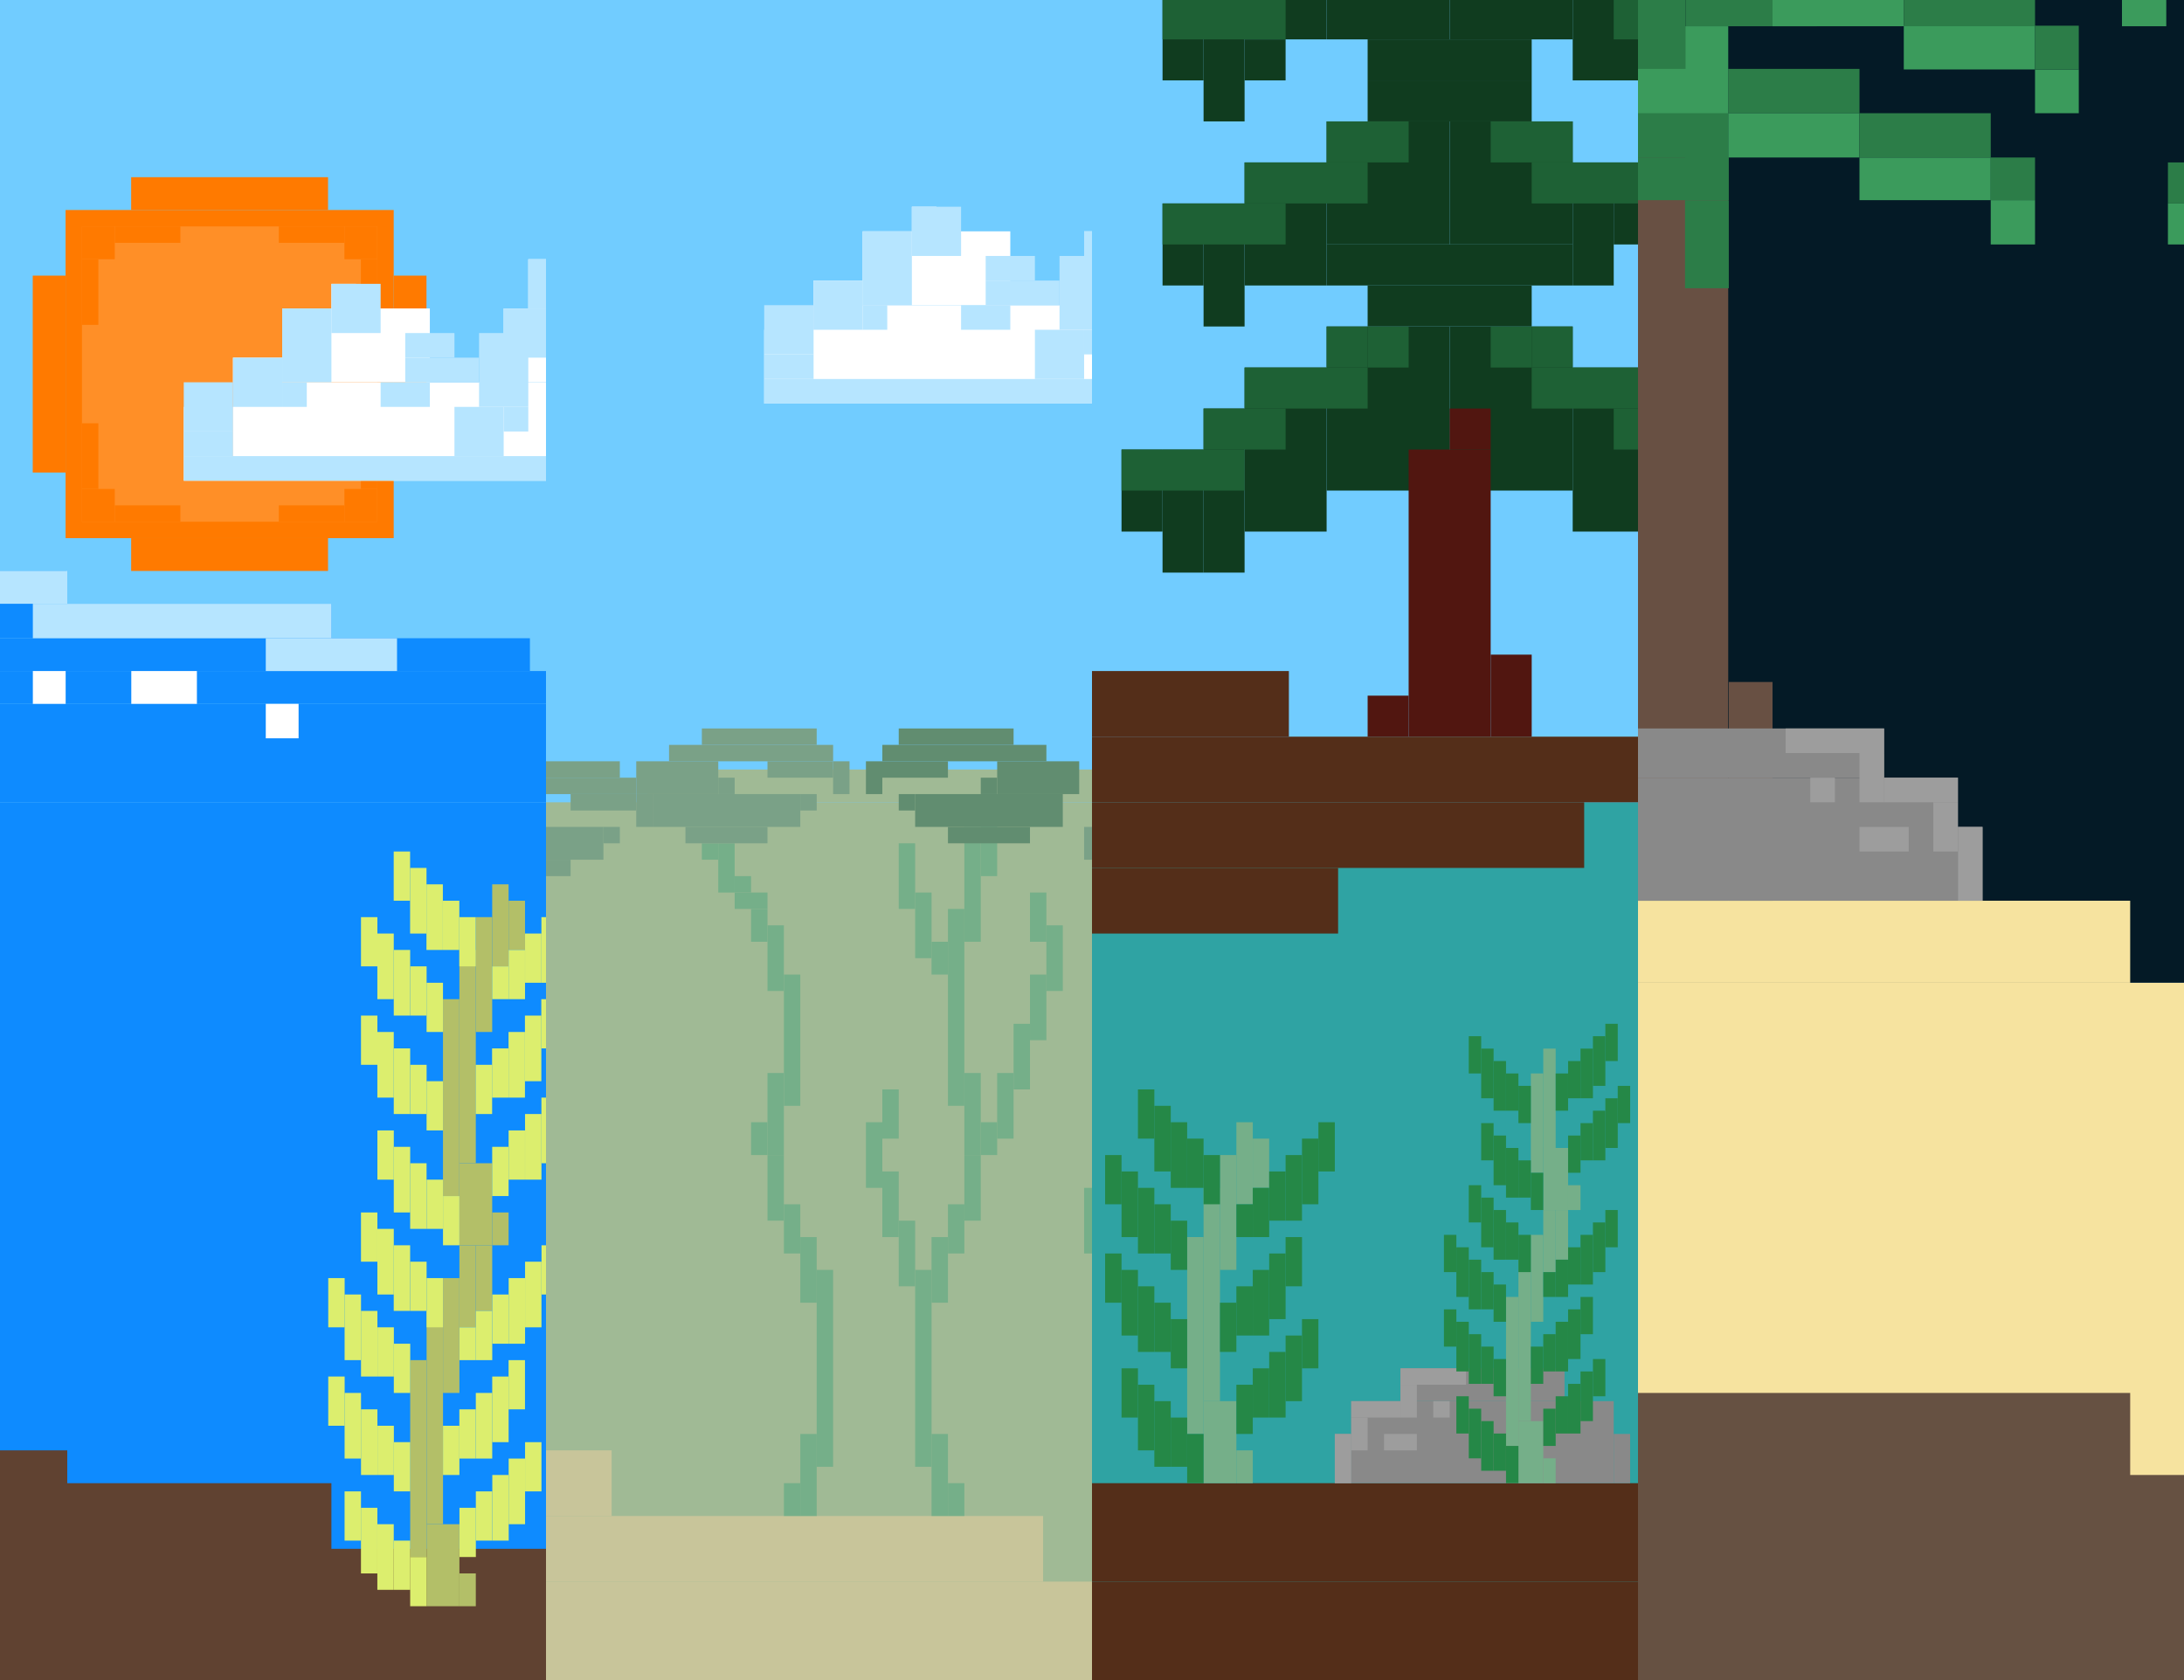 <svg width="520" height="400" viewBox="0 0 520 400" fill="none" xmlns="http://www.w3.org/2000/svg">
<rect x="0" y="0" width="520" height="400" fill="#808080" stroke="none"/>
<g clip-path="url(#clip0_356_18)">
<rect width="520" height="400" fill="black"/>
<g clip-path="url(#clip1_356_18)">
<rect width="130" height="400" fill="#71CCFF"/>
<rect y="191.014" width="750" height="208.984" fill="#0E8BFF"/>
<rect y="167.577" width="189.453" height="23.438" fill="#0E8BFF"/>
<rect y="159.764" width="157.812" height="7.812" fill="#0E8BFF"/>
<rect y="151.952" width="126.172" height="7.812" fill="#0E8BFF"/>
<rect y="143.749" width="78.906" height="8.203" fill="#0E8BFF"/>
<rect y="135.985" width="15.788" height="7.894" fill="#0E8BFF"/>
<rect y="135.936" width="16.016" height="7.812" fill="#B6E5FF"/>
<rect x="7.821" y="143.749" width="71.094" height="8.203" fill="#B6E5FF"/>
<rect x="63.281" y="151.952" width="31.25" height="7.812" fill="#B6E5FF"/>
<rect x="7.821" y="159.765" width="7.812" height="7.812" fill="white"/>
<rect x="31.259" y="159.765" width="15.625" height="7.812" fill="white"/>
<rect x="63.281" y="167.577" width="7.812" height="8.203" fill="white"/>
<path d="M710.547 328.905H750V399.999H0V345.311H16.016V353.124H78.906V368.749H126.172H157.812V376.561H221.094V368.749H252.734H316.016V353.124H441.797V367.577H505.469H536.719V375.389H592.188V360.545H640.234V344.53H710.547V328.905Z" fill="#604231"/>
<rect x="15.614" y="50" width="78.125" height="78.125" fill="#FF7A00"/>
<rect x="19.513" y="53.907" width="70.312" height="70.312" fill="#FF8F27"/>
<rect x="31.231" y="42.188" width="46.875" height="7.812" fill="#FF7A00"/>
<rect x="101.544" y="65.625" width="46.875" height="7.812" transform="rotate(90 101.544 65.625)" fill="#FF7A00"/>
<rect x="78.106" y="135.938" width="46.875" height="7.812" transform="rotate(-180 78.106 135.938)" fill="#FF7A00"/>
<rect x="7.794" y="112.5" width="46.875" height="7.812" transform="rotate(-90 7.794 112.5)" fill="#FF7A00"/>
<rect x="82.005" y="116.406" width="7.812" height="7.812" fill="#FF7A00"/>
<rect x="82.005" y="53.906" width="7.812" height="7.812" fill="#FF7A00"/>
<rect x="19.513" y="53.906" width="7.812" height="7.812" fill="#FF7A00"/>
<rect x="19.513" y="116.406" width="7.812" height="7.812" fill="#FF7A00"/>
<rect x="85.927" y="61.719" width="3.906" height="15.625" fill="#FF7A00"/>
<rect x="85.927" y="100.782" width="3.906" height="15.625" fill="#FF7A00"/>
<rect x="19.513" y="100.781" width="3.906" height="15.625" fill="#FF7A00"/>
<rect x="19.513" y="61.719" width="3.906" height="15.625" fill="#FF7A00"/>
<rect x="42.95" y="53.906" width="3.906" height="15.625" transform="rotate(90 42.95 53.906)" fill="#FF7A00"/>
<rect x="42.95" y="120.312" width="3.906" height="15.625" transform="rotate(90 42.95 120.312)" fill="#FF7A00"/>
<rect x="82.005" y="120.312" width="3.906" height="15.625" transform="rotate(90 82.005 120.312)" fill="#FF7A00"/>
<rect x="82.005" y="53.906" width="3.906" height="15.625" transform="rotate(90 82.005 53.906)" fill="#FF7A00"/>
<rect x="55.47" y="91.014" width="117.187" height="23.438" fill="white"/>
<rect x="55.47" y="85.154" width="11.719" height="5.859" fill="white"/>
<rect x="119.923" y="73.436" width="41.016" height="17.578" fill="white"/>
<rect x="67.189" y="73.436" width="35.156" height="17.578" fill="white"/>
<rect x="96.485" y="85.154" width="17.578" height="5.859" fill="#B6E5FF"/>
<rect x="96.485" y="79.295" width="11.719" height="5.859" fill="#B6E5FF"/>
<rect x="90.626" y="91.014" width="11.719" height="5.859" fill="#B6E5FF"/>
<rect x="125.782" y="61.717" width="29.297" height="11.719" fill="white"/>
<rect x="78.907" y="67.576" width="5.859" height="5.859" fill="white"/>
<rect x="43.751" y="96.873" width="11.719" height="17.578" fill="white"/>
<rect x="43.751" y="102.733" width="11.719" height="5.859" fill="#B6E5FF"/>
<rect x="43.751" y="91.014" width="11.719" height="11.719" fill="#B6E5FF"/>
<rect x="55.47" y="85.154" width="11.719" height="11.719" fill="#B6E5FF"/>
<rect x="67.189" y="73.436" width="11.719" height="17.578" fill="#B6E5FF"/>
<rect x="78.907" y="67.576" width="11.719" height="11.719" fill="#B6E5FF"/>
<rect x="67.189" y="91.014" width="5.859" height="5.859" fill="#B6E5FF"/>
<rect x="125.782" y="61.717" width="11.719" height="11.719" fill="#B6E5FF"/>
<rect x="119.923" y="73.436" width="11.719" height="11.719" fill="#B6E5FF"/>
<rect x="114.063" y="79.295" width="11.719" height="17.578" fill="#B6E5FF"/>
<rect x="108.204" y="96.873" width="11.719" height="11.719" fill="#B6E5FF"/>
<rect x="119.923" y="96.873" width="5.859" height="5.859" fill="#B6E5FF"/>
<rect x="43.751" y="108.592" width="140.625" height="5.859" fill="#B6E5FF"/>
<rect width="7.812" height="19.531" transform="matrix(-1 0 0 1 117.189 276.95)" fill="#B3BF68"/>
<rect width="3.906" height="7.812" transform="matrix(-1 0 0 1 121.096 288.67)" fill="#B3BF68"/>
<rect width="3.906" height="50.781" transform="matrix(-1 0 0 1 113.285 226.17)" fill="#B3BF68"/>
<rect width="3.906" height="46.875" transform="matrix(-1 0 0 1 109.377 237.889)" fill="#B3BF68"/>
<rect width="3.906" height="27.344" transform="matrix(-1 0 0 1 117.189 218.356)" fill="#B3BF68"/>
<rect width="3.906" height="19.531" transform="matrix(-1 0 0 1 121.096 210.545)" fill="#B3BF68"/>
<rect width="3.906" height="11.719" transform="matrix(-1 0 0 1 125.004 214.451)" fill="#B3BF68"/>
<rect width="3.906" height="11.719" transform="matrix(-1 0 0 1 105.471 257.418)" fill="#DCEE6E"/>
<rect width="3.906" height="11.719" transform="matrix(-1 0 0 1 101.574 253.514)" fill="#DCEE6E"/>
<rect width="3.906" height="15.625" transform="matrix(-1 0 0 1 97.66 249.607)" fill="#DCEE6E"/>
<rect width="3.906" height="15.625" transform="matrix(-1 0 0 1 93.752 245.7)" fill="#DCEE6E"/>
<rect width="3.906" height="11.719" transform="matrix(-1 0 0 1 89.856 241.795)" fill="#DCEE6E"/>
<rect x="113.268" y="253.515" width="3.906" height="11.719" fill="#DCEE6E"/>
<rect x="117.162" y="249.609" width="3.906" height="11.719" fill="#DCEE6E"/>
<rect x="121.082" y="245.702" width="3.906" height="15.625" fill="#DCEE6E"/>
<rect x="124.986" y="241.796" width="3.906" height="15.625" fill="#DCEE6E"/>
<rect x="128.881" y="237.89" width="3.906" height="11.719" fill="#DCEE6E"/>
<rect width="3.906" height="11.719" transform="matrix(-1 0 0 1 105.471 233.981)" fill="#DCEE6E"/>
<rect width="3.906" height="11.719" transform="matrix(-1 0 0 1 101.574 230.076)" fill="#DCEE6E"/>
<rect width="3.906" height="15.625" transform="matrix(-1 0 0 1 97.66 226.169)" fill="#DCEE6E"/>
<rect width="3.906" height="15.625" transform="matrix(-1 0 0 1 93.752 222.262)" fill="#DCEE6E"/>
<rect width="3.906" height="11.719" transform="matrix(-1 0 0 1 89.856 218.357)" fill="#DCEE6E"/>
<rect width="3.906" height="11.719" transform="matrix(-1 0 0 1 113.268 218.359)" fill="#DCEE6E"/>
<rect width="3.906" height="11.719" transform="matrix(-1 0 0 1 109.363 214.452)" fill="#DCEE6E"/>
<rect width="3.906" height="15.625" transform="matrix(-1 0 0 1 105.443 210.546)" fill="#DCEE6E"/>
<rect width="3.906" height="15.625" transform="matrix(-1 0 0 1 101.549 206.64)" fill="#DCEE6E"/>
<rect width="3.906" height="11.719" transform="matrix(-1 0 0 1 97.644 202.734)" fill="#DCEE6E"/>
<rect x="121.098" y="226.169" width="3.906" height="11.719" fill="#DCEE6E"/>
<rect x="117.189" y="230.075" width="3.906" height="7.812" fill="#DCEE6E"/>
<rect x="125.012" y="222.263" width="3.906" height="11.719" fill="#DCEE6E"/>
<rect x="128.908" y="218.356" width="3.906" height="15.625" fill="#DCEE6E"/>
<rect x="117.189" y="273.044" width="3.906" height="11.719" fill="#DCEE6E"/>
<rect x="121.098" y="269.138" width="3.906" height="11.719" fill="#DCEE6E"/>
<rect x="125.012" y="265.232" width="3.906" height="15.625" fill="#DCEE6E"/>
<rect x="128.908" y="261.325" width="3.906" height="15.625" fill="#DCEE6E"/>
<rect width="3.906" height="11.719" transform="matrix(-1 0 0 1 109.383 284.764)" fill="#DCEE6E"/>
<rect width="3.906" height="11.719" transform="matrix(-1 0 0 1 105.48 280.858)" fill="#DCEE6E"/>
<rect width="3.906" height="15.625" transform="matrix(-1 0 0 1 101.563 276.952)" fill="#DCEE6E"/>
<rect width="3.906" height="15.625" transform="matrix(-1 0 0 1 97.664 273.045)" fill="#DCEE6E"/>
<rect width="3.906" height="11.719" transform="matrix(-1 0 0 1 93.762 269.139)" fill="#DCEE6E"/>
<rect width="7.812" height="19.531" transform="matrix(-1 0 0 1 109.385 362.89)" fill="#B3BF68"/>
<rect width="3.906" height="7.812" transform="matrix(-1 0 0 1 113.288 374.609)" fill="#B3BF68"/>
<rect width="3.906" height="50.781" transform="matrix(-1 0 0 1 105.478 312.109)" fill="#B3BF68"/>
<rect width="3.906" height="46.875" transform="matrix(-1 0 0 1 101.569 323.827)" fill="#B3BF68"/>
<rect width="3.906" height="27.344" transform="matrix(-1 0 0 1 109.385 304.296)" fill="#B3BF68"/>
<rect width="3.906" height="19.531" transform="matrix(-1 0 0 1 113.288 296.483)" fill="#B3BF68"/>
<rect width="3.906" height="15.625" transform="matrix(-1 0 0 1 117.196 296.484)" fill="#B3BF68"/>
<rect width="3.906" height="11.719" transform="matrix(-1 0 0 1 97.674 343.357)" fill="#DCEE6E"/>
<rect width="3.906" height="11.719" transform="matrix(-1 0 0 1 93.778 339.451)" fill="#DCEE6E"/>
<rect width="3.906" height="15.625" transform="matrix(-1 0 0 1 89.859 335.545)" fill="#DCEE6E"/>
<rect width="3.906" height="15.625" transform="matrix(-1 0 0 1 85.955 331.638)" fill="#DCEE6E"/>
<rect width="3.906" height="11.719" transform="matrix(-1 0 0 1 82.06 327.732)" fill="#DCEE6E"/>
<rect x="105.478" y="339.453" width="3.906" height="11.719" fill="#DCEE6E"/>
<rect x="109.372" y="335.546" width="3.906" height="11.719" fill="#DCEE6E"/>
<rect x="113.291" y="331.639" width="3.906" height="15.625" fill="#DCEE6E"/>
<rect x="117.196" y="327.734" width="3.906" height="15.625" fill="#DCEE6E"/>
<rect x="121.091" y="323.827" width="3.906" height="11.719" fill="#DCEE6E"/>
<rect width="3.906" height="11.719" transform="matrix(-1 0 0 1 97.674 319.92)" fill="#DCEE6E"/>
<rect width="3.906" height="11.719" transform="matrix(-1 0 0 1 93.778 316.014)" fill="#DCEE6E"/>
<rect width="3.906" height="15.625" transform="matrix(-1 0 0 1 89.859 312.107)" fill="#DCEE6E"/>
<rect width="3.906" height="15.625" transform="matrix(-1 0 0 1 85.955 308.201)" fill="#DCEE6E"/>
<rect width="3.906" height="11.719" transform="matrix(-1 0 0 1 82.06 304.295)" fill="#DCEE6E"/>
<rect width="3.906" height="11.719" transform="matrix(-1 0 0 1 105.478 304.296)" fill="#DCEE6E"/>
<rect width="3.906" height="11.719" transform="matrix(-1 0 0 1 101.572 300.39)" fill="#DCEE6E"/>
<rect width="3.906" height="15.625" transform="matrix(-1 0 0 1 97.653 296.483)" fill="#DCEE6E"/>
<rect width="3.906" height="15.625" transform="matrix(-1 0 0 1 93.759 292.578)" fill="#DCEE6E"/>
<rect width="3.906" height="11.719" transform="matrix(-1 0 0 1 89.853 288.671)" fill="#DCEE6E"/>
<rect x="113.297" y="312.11" width="3.906" height="11.719" fill="#DCEE6E"/>
<rect x="109.393" y="316.016" width="3.906" height="7.812" fill="#DCEE6E"/>
<rect x="117.216" y="308.204" width="3.906" height="11.719" fill="#DCEE6E"/>
<rect x="121.111" y="304.297" width="3.906" height="15.625" fill="#DCEE6E"/>
<rect x="125.016" y="300.392" width="3.906" height="15.625" fill="#DCEE6E"/>
<rect x="128.935" y="296.485" width="3.906" height="11.719" fill="#DCEE6E"/>
<rect x="109.393" y="358.985" width="3.906" height="11.719" fill="#DCEE6E"/>
<rect x="113.297" y="355.079" width="3.906" height="11.719" fill="#DCEE6E"/>
<rect x="117.216" y="351.172" width="3.906" height="15.625" fill="#DCEE6E"/>
<rect x="121.111" y="347.266" width="3.906" height="15.625" fill="#DCEE6E"/>
<rect x="125.016" y="343.36" width="3.906" height="11.719" fill="#DCEE6E"/>
<rect width="3.906" height="11.719" transform="matrix(-1 0 0 1 101.568 370.703)" fill="#DCEE6E"/>
<rect width="3.906" height="11.719" transform="matrix(-1 0 0 1 97.668 366.797)" fill="#DCEE6E"/>
<rect width="3.906" height="15.625" transform="matrix(-1 0 0 1 93.75 362.89)" fill="#DCEE6E"/>
<rect width="3.906" height="15.625" transform="matrix(-1 0 0 1 89.85 358.985)" fill="#DCEE6E"/>
<rect width="3.906" height="11.719" transform="matrix(-1 0 0 1 85.949 355.079)" fill="#DCEE6E"/>
</g>
<g clip-path="url(#clip2_356_18)">
<rect width="130" height="400" transform="translate(130)" fill="#71CCFF"/>
<rect x="130" y="191.016" width="750" height="208.984" fill="#A0BA95"/>
<rect x="130" y="376.562" width="181.641" height="23.438" fill="#C8C59A"/>
<rect x="130" y="360.938" width="118.359" height="15.625" fill="#C8C59A"/>
<rect x="130" y="345.312" width="15.625" height="15.625" fill="#C8C59A"/>
<rect width="157.812" height="7.812" transform="matrix(-1 0 0 1 312.032 183.203)" fill="#A0BA95"/>
<rect x="193.673" y="72.656" width="117.187" height="23.438" fill="white"/>
<rect x="193.673" y="66.797" width="11.719" height="5.859" fill="white"/>
<rect x="258.126" y="55.078" width="41.016" height="17.578" fill="white"/>
<rect x="205.392" y="55.078" width="35.156" height="17.578" fill="white"/>
<rect x="234.688" y="66.797" width="17.578" height="5.859" fill="#B6E5FF"/>
<rect x="234.688" y="60.938" width="11.719" height="5.859" fill="#B6E5FF"/>
<rect x="228.829" y="72.656" width="11.719" height="5.859" fill="#B6E5FF"/>
<rect x="217.11" y="49.219" width="5.859" height="5.859" fill="white"/>
<rect x="181.954" y="78.516" width="11.719" height="17.578" fill="white"/>
<rect x="181.954" y="84.375" width="11.719" height="5.859" fill="#B6E5FF"/>
<rect x="181.954" y="72.656" width="11.719" height="11.719" fill="#B6E5FF"/>
<rect x="193.673" y="66.797" width="11.719" height="11.719" fill="#B6E5FF"/>
<rect x="205.392" y="55.078" width="11.719" height="17.578" fill="#B6E5FF"/>
<rect x="217.11" y="49.219" width="11.719" height="11.719" fill="#B6E5FF"/>
<rect x="205.392" y="72.656" width="5.859" height="5.859" fill="#B6E5FF"/>
<rect x="258.126" y="55.078" width="11.719" height="11.719" fill="#B6E5FF"/>
<rect x="252.267" y="60.938" width="11.719" height="17.578" fill="#B6E5FF"/>
<rect x="246.407" y="78.516" width="11.719" height="11.719" fill="#B6E5FF"/>
<rect x="258.126" y="78.516" width="5.859" height="5.859" fill="#B6E5FF"/>
<rect x="181.954" y="90.234" width="140.625" height="5.859" fill="#B6E5FF"/>
<rect x="182.733" y="255.469" width="3.906" height="19.531" fill="#75AF89"/>
<rect x="178.827" y="267.188" width="3.906" height="7.812" fill="#75AF89"/>
<rect x="186.641" y="232.031" width="3.906" height="31.25" fill="#75AF89"/>
<rect x="174.922" y="212.5" width="7.812" height="3.906" fill="#75AF89"/>
<rect x="178.827" y="216.406" width="3.906" height="7.812" fill="#75AF89"/>
<rect x="167.108" y="200.781" width="3.906" height="3.906" fill="#75AF89"/>
<rect x="174.922" y="208.594" width="3.906" height="3.906" fill="#75AF89"/>
<rect width="3.906" height="15.625" transform="matrix(-1 0 0 1 186.641 220.312)" fill="#75AF89"/>
<rect x="171.015" y="200.781" width="3.906" height="11.719" fill="#75AF89"/>
<rect x="190.547" y="341.406" width="3.906" height="19.531" fill="#75AF89"/>
<rect x="186.641" y="353.125" width="3.906" height="7.812" fill="#75AF89"/>
<rect x="194.453" y="302.344" width="3.906" height="46.875" fill="#75AF89"/>
<rect x="190.547" y="294.531" width="3.906" height="15.625" fill="#75AF89"/>
<rect x="186.641" y="286.719" width="3.906" height="11.719" fill="#75AF89"/>
<rect x="182.734" y="275" width="3.906" height="15.625" fill="#75AF89"/>
<rect x="155.391" y="189.062" width="35.156" height="7.812" fill="#7AA187"/>
<rect x="163.204" y="196.875" width="19.531" height="3.906" fill="#7AA187"/>
<rect x="182.735" y="181.25" width="15.625" height="3.906" fill="#7AA187"/>
<rect x="159.298" y="177.344" width="39.062" height="3.906" fill="#7AA187"/>
<rect x="167.109" y="173.437" width="27.344" height="3.906" fill="#7AA187"/>
<rect x="151.485" y="181.25" width="19.531" height="7.812" fill="#7AA187"/>
<rect x="171.017" y="185.156" width="3.906" height="3.906" fill="#7AA187"/>
<rect x="190.547" y="189.062" width="3.906" height="3.906" fill="#7AA187"/>
<rect x="198.36" y="181.25" width="3.906" height="7.812" fill="#7AA187"/>
<rect x="108.516" y="196.875" width="35.156" height="7.812" fill="#7AA187"/>
<rect x="116.329" y="204.687" width="19.531" height="3.906" fill="#7AA187"/>
<rect x="135.86" y="189.062" width="15.625" height="3.906" fill="#7AA187"/>
<rect x="112.423" y="185.156" width="39.062" height="3.906" fill="#7AA187"/>
<rect x="120.234" y="181.25" width="27.344" height="3.906" fill="#7AA187"/>
<rect x="143.672" y="196.875" width="3.906" height="3.906" fill="#7AA187"/>
<rect x="151.485" y="189.062" width="3.906" height="7.812" fill="#7AA187"/>
<rect width="3.906" height="15.625" transform="matrix(-1 0 0 1 262.03 282.812)" fill="#75AF89"/>
<rect width="3.906" height="7.812" transform="matrix(-1 0 0 1 262.03 196.875)" fill="#7AA187"/>
<rect width="3.906" height="19.531" transform="matrix(-1 0 0 1 233.517 255.469)" fill="#75AF89"/>
<rect width="3.906" height="7.812" transform="matrix(-1 0 0 1 237.422 267.187)" fill="#75AF89"/>
<rect width="3.906" height="46.875" transform="matrix(-1 0 0 1 229.609 216.406)" fill="#75AF89"/>
<rect width="3.906" height="7.812" transform="matrix(-1 0 0 1 225.703 224.219)" fill="#75AF89"/>
<rect width="3.906" height="15.625" transform="matrix(-1 0 0 1 221.798 212.5)" fill="#75AF89"/>
<rect width="3.906" height="15.625" transform="matrix(-1 0 0 1 217.891 200.781)" fill="#75AF89"/>
<rect width="3.906" height="15.625" transform="matrix(-1 0 0 1 241.328 255.469)" fill="#75AF89"/>
<rect width="3.906" height="15.625" transform="matrix(-1 0 0 1 217.891 290.625)" fill="#75AF89"/>
<rect width="3.906" height="15.625" transform="matrix(-1 0 0 1 213.984 278.906)" fill="#75AF89"/>
<rect width="3.906" height="15.625" transform="matrix(-1 0 0 1 210.079 267.187)" fill="#75AF89"/>
<rect width="3.906" height="11.719" transform="matrix(-1 0 0 1 213.984 259.375)" fill="#75AF89"/>
<rect width="3.906" height="11.719" transform="matrix(-1 0 0 1 249.141 212.5)" fill="#75AF89"/>
<rect width="3.906" height="15.625" transform="matrix(-1 0 0 1 245.235 243.75)" fill="#75AF89"/>
<rect width="3.906" height="15.625" transform="matrix(-1 0 0 1 249.141 232.031)" fill="#75AF89"/>
<rect width="3.906" height="15.625" transform="matrix(-1 0 0 1 253.047 220.312)" fill="#75AF89"/>
<rect width="3.906" height="27.344" transform="matrix(-1 0 0 1 233.517 196.875)" fill="#75AF89"/>
<rect width="3.906" height="19.531" transform="matrix(-1 0 0 1 237.422 189.062)" fill="#75AF89"/>
<rect width="3.906" height="19.531" transform="matrix(-1 0 0 1 225.703 341.406)" fill="#75AF89"/>
<rect width="3.906" height="7.812" transform="matrix(-1 0 0 1 229.61 353.125)" fill="#75AF89"/>
<rect width="3.906" height="46.875" transform="matrix(-1 0 0 1 221.798 302.344)" fill="#75AF89"/>
<rect width="3.906" height="15.625" transform="matrix(-1 0 0 1 225.703 294.531)" fill="#75AF89"/>
<rect width="3.906" height="11.719" transform="matrix(-1 0 0 1 229.61 286.719)" fill="#75AF89"/>
<rect width="3.906" height="15.625" transform="matrix(-1 0 0 1 233.517 275)" fill="#75AF89"/>
<rect width="35.156" height="7.812" transform="matrix(-1 0 0 1 253.048 189.062)" fill="#618D70"/>
<rect width="19.531" height="3.906" transform="matrix(-1 0 0 1 245.235 196.875)" fill="#618D70"/>
<rect width="15.625" height="3.906" transform="matrix(-1 0 0 1 225.703 181.25)" fill="#618D70"/>
<rect width="39.062" height="3.906" transform="matrix(-1 0 0 1 249.141 177.344)" fill="#618D70"/>
<rect width="27.344" height="3.906" transform="matrix(-1 0 0 1 241.329 173.437)" fill="#618D70"/>
<rect width="19.531" height="7.812" transform="matrix(-1 0 0 1 256.954 181.25)" fill="#618D70"/>
<rect width="3.906" height="3.906" transform="matrix(-1 0 0 1 237.422 185.156)" fill="#618D70"/>
<rect width="3.906" height="3.906" transform="matrix(-1 0 0 1 217.892 189.062)" fill="#618D70"/>
<rect width="3.906" height="7.812" transform="matrix(-1 0 0 1 210.079 181.25)" fill="#618D70"/>
</g>
<g clip-path="url(#clip3_356_18)">
<rect width="130" height="400" transform="translate(260)" fill="#71CCFF"/>
<rect x="260" y="243.75" width="195.312" height="156.25" fill="#604231"/>
<rect x="315.861" y="77.734" width="29.297" height="39.062" fill="#103C1F"/>
<rect x="325.627" y="67.968" width="39.062" height="9.766" fill="#103C1F"/>
<rect x="315.861" y="58.203" width="58.594" height="9.766" fill="#103C1F"/>
<rect x="325.627" y="19.14" width="39.062" height="9.766" fill="#103C1F"/>
<rect x="325.627" y="9.375" width="39.062" height="9.766" fill="#103C1F"/>
<rect x="315.861" y="28.906" width="29.297" height="29.297" fill="#103C1F"/>
<rect x="315.861" y="-19.922" width="29.297" height="29.297" fill="#103C1F"/>
<rect width="29.297" height="39.062" transform="matrix(-1 0 0 1 374.454 77.734)" fill="#103C1F"/>
<rect width="29.297" height="29.297" transform="matrix(-1 0 0 1 374.454 28.906)" fill="#103C1F"/>
<rect width="19.531" height="9.766" transform="matrix(-1 0 0 1 374.454 28.906)" fill="#1E6135"/>
<rect width="29.297" height="29.297" transform="matrix(-1 0 0 1 374.454 -19.922)" fill="#103C1F"/>
<rect x="296.33" y="87.5" width="19.531" height="39.062" fill="#103C1F"/>
<rect x="296.33" y="38.672" width="19.531" height="29.297" fill="#103C1F"/>
<rect width="19.531" height="39.062" transform="matrix(-1 0 0 1 393.984 87.5)" fill="#103C1F"/>
<rect width="9.766" height="29.297" transform="matrix(-1 0 0 1 384.221 38.672)" fill="#103C1F"/>
<rect x="286.563" y="97.265" width="9.766" height="39.062" fill="#103C1F"/>
<rect width="9.766" height="29.297" transform="matrix(-1 0 0 1 286.563 107.031)" fill="#103C1F"/>
<rect width="9.766" height="19.531" transform="matrix(-1 0 0 1 276.797 107.031)" fill="#103C1F"/>
<rect width="9.766" height="19.531" transform="matrix(-1 0 0 1 393.984 38.672)" fill="#103C1F"/>
<rect width="9.766" height="29.297" transform="matrix(-1 0 0 1 296.33 48.437)" fill="#103C1F"/>
<rect width="9.766" height="19.531" transform="matrix(-1 0 0 1 286.563 48.437)" fill="#103C1F"/>
<rect width="19.531" height="19.531" transform="matrix(-1 0 0 1 315.861 -10.156)" fill="#103C1F"/>
<rect width="9.766" height="9.766" transform="matrix(-1 0 0 1 306.094 9.375)" fill="#103C1F"/>
<rect width="19.531" height="29.297" transform="matrix(-1 0 0 1 393.984 -10.156)" fill="#103C1F"/>
<rect width="9.766" height="29.297" transform="matrix(-1 0 0 1 296.33 -0.391)" fill="#103C1F"/>
<rect width="9.766" height="19.531" transform="matrix(-1 0 0 1 286.563 -0.391)" fill="#103C1F"/>
<rect width="29.297" height="9.766" transform="matrix(-1 0 0 1 393.984 38.672)" fill="#1E6135"/>
<rect width="29.297" height="9.766" transform="matrix(-1 0 0 1 393.984 87.5)" fill="#1E6135"/>
<rect x="296.33" y="87.5" width="29.297" height="9.766" fill="#1E6135"/>
<rect width="9.766" height="9.766" transform="matrix(-1 0 0 1 374.454 77.734)" fill="#1E6135"/>
<rect width="9.766" height="9.766" transform="matrix(-1 0 0 1 364.688 77.734)" fill="#1E6135"/>
<rect width="9.766" height="9.766" transform="matrix(-1 0 0 1 335.391 77.734)" fill="#1E6135"/>
<rect x="315.861" y="77.734" width="9.766" height="9.766" fill="#1E6135"/>
<rect width="19.531" height="9.766" transform="matrix(-1 0 0 1 403.751 97.265)" fill="#1E6135"/>
<rect x="286.563" y="97.265" width="19.531" height="9.766" fill="#1E6135"/>
<rect x="267.033" y="107.031" width="29.297" height="9.766" fill="#1E6135"/>
<rect width="19.531" height="9.766" transform="matrix(-1 0 0 1 335.391 28.906)" fill="#1E6135"/>
<rect width="29.297" height="9.766" transform="matrix(-1 0 0 1 325.627 38.672)" fill="#1E6135"/>
<rect width="29.297" height="9.766" transform="matrix(-1 0 0 1 306.094 48.437)" fill="#1E6135"/>
<rect x="335.391" y="107.031" width="19.531" height="68.359" fill="#511610"/>
<rect x="325.627" y="165.625" width="9.766" height="9.766" fill="#511610"/>
<rect x="354.924" y="155.859" width="9.766" height="19.531" fill="#511610"/>
<rect x="345.157" y="97.265" width="9.766" height="9.766" fill="#511610"/>
<rect width="29.297" height="9.766" transform="matrix(-1 0 0 1 413.518 -0.391)" fill="#1E6135"/>
<rect x="276.797" y="-0.391" width="29.297" height="9.766" fill="#1E6135"/>
<rect x="260" y="191.016" width="750" height="208.984" fill="#2FA3A3"/>
<rect x="260" y="175.391" width="156.25" height="15.625" fill="#542E19"/>
<rect x="260" y="191.016" width="117.187" height="15.625" fill="#542E19"/>
<rect x="260" y="206.641" width="58.594" height="15.625" fill="#542E19"/>
<rect x="260" y="159.766" width="46.875" height="15.625" fill="#542E19"/>
<rect x="260" y="376.562" width="750" height="23.438" fill="#542E19"/>
<rect x="635" y="353.125" width="23.438" height="375" transform="rotate(90 635 353.125)" fill="#542E19"/>
<rect width="7.812" height="19.531" transform="matrix(-1 0 0 1 294.376 333.594)" fill="#75AF89"/>
<rect width="3.906" height="7.812" transform="matrix(-1 0 0 1 298.281 345.312)" fill="#75AF89"/>
<rect width="3.906" height="50.781" transform="matrix(-1 0 0 1 290.469 282.812)" fill="#75AF89"/>
<rect width="3.906" height="46.875" transform="matrix(-1 0 0 1 286.562 294.531)" fill="#75AF89"/>
<rect width="3.906" height="27.344" transform="matrix(-1 0 0 1 294.376 275)" fill="#75AF89"/>
<rect width="3.906" height="19.531" transform="matrix(-1 0 0 1 298.281 267.187)" fill="#75AF89"/>
<rect width="3.906" height="11.719" transform="matrix(-1 0 0 1 302.188 271.094)" fill="#75AF89"/>
<rect width="3.906" height="11.719" transform="matrix(-1 0 0 1 282.657 314.062)" fill="#258847"/>
<rect width="3.906" height="11.719" transform="matrix(-1 0 0 1 278.751 310.156)" fill="#258847"/>
<rect width="3.906" height="15.625" transform="matrix(-1 0 0 1 274.844 306.25)" fill="#258847"/>
<rect width="3.906" height="15.625" transform="matrix(-1 0 0 1 270.938 302.344)" fill="#258847"/>
<rect width="3.906" height="11.719" transform="matrix(-1 0 0 1 267.032 298.437)" fill="#258847"/>
<rect x="290.469" y="310.156" width="3.906" height="11.719" fill="#258847"/>
<rect x="294.375" y="306.25" width="3.906" height="11.719" fill="#258847"/>
<rect x="298.281" y="302.344" width="3.906" height="15.625" fill="#258847"/>
<rect x="302.188" y="298.437" width="3.906" height="15.625" fill="#258847"/>
<rect x="306.094" y="294.531" width="3.906" height="11.719" fill="#258847"/>
<rect width="3.906" height="11.719" transform="matrix(-1 0 0 1 282.657 290.625)" fill="#258847"/>
<rect width="3.906" height="11.719" transform="matrix(-1 0 0 1 278.751 286.719)" fill="#258847"/>
<rect width="3.906" height="15.625" transform="matrix(-1 0 0 1 274.844 282.812)" fill="#258847"/>
<rect width="3.906" height="15.625" transform="matrix(-1 0 0 1 270.938 278.906)" fill="#258847"/>
<rect width="3.906" height="11.719" transform="matrix(-1 0 0 1 267.032 275)" fill="#258847"/>
<rect width="3.906" height="11.719" transform="matrix(-1 0 0 1 290.469 275)" fill="#258847"/>
<rect width="3.906" height="11.719" transform="matrix(-1 0 0 1 286.562 271.094)" fill="#258847"/>
<rect width="3.906" height="15.625" transform="matrix(-1 0 0 1 282.656 267.187)" fill="#258847"/>
<rect width="3.906" height="15.625" transform="matrix(-1 0 0 1 278.75 263.281)" fill="#258847"/>
<rect width="3.906" height="11.719" transform="matrix(-1 0 0 1 274.844 259.375)" fill="#258847"/>
<rect x="298.281" y="282.812" width="3.906" height="11.719" fill="#258847"/>
<rect x="294.376" y="286.719" width="3.906" height="7.812" fill="#258847"/>
<rect x="302.188" y="278.906" width="3.906" height="11.719" fill="#258847"/>
<rect x="306.095" y="275" width="3.906" height="15.625" fill="#258847"/>
<rect x="310" y="271.094" width="3.906" height="15.625" fill="#258847"/>
<rect x="313.907" y="267.187" width="3.906" height="11.719" fill="#258847"/>
<rect x="294.376" y="329.687" width="3.906" height="11.719" fill="#258847"/>
<rect x="298.281" y="325.781" width="3.906" height="11.719" fill="#258847"/>
<rect x="302.188" y="321.875" width="3.906" height="15.625" fill="#258847"/>
<rect x="306.095" y="317.969" width="3.906" height="15.625" fill="#258847"/>
<rect x="310" y="314.062" width="3.906" height="11.719" fill="#258847"/>
<rect width="3.906" height="11.719" transform="matrix(-1 0 0 1 286.563 341.406)" fill="#258847"/>
<rect width="3.906" height="11.719" transform="matrix(-1 0 0 1 282.657 337.5)" fill="#258847"/>
<rect width="3.906" height="15.625" transform="matrix(-1 0 0 1 278.751 333.594)" fill="#258847"/>
<rect width="3.906" height="15.625" transform="matrix(-1 0 0 1 274.845 329.687)" fill="#258847"/>
<rect width="3.906" height="11.719" transform="matrix(-1 0 0 1 270.938 325.781)" fill="#258847"/>
<rect width="62.5" height="19.531" transform="matrix(-1 0 0 1 384.219 333.594)" fill="#898989"/>
<rect width="39.063" height="7.813" transform="matrix(-1 0 0 1 372.501 325.781)" fill="#898989"/>
<rect width="3.906" height="11.719" transform="matrix(-1 0 0 1 388.126 341.406)" fill="#898989"/>
<rect width="3.906" height="11.719" transform="matrix(-1 0 0 1 321.719 341.406)" fill="#898989"/>
<rect width="15.625" height="3.906" transform="matrix(-1 0 0 1 349.062 325.781)" fill="#9D9D9D"/>
<rect width="11.719" height="3.906" transform="matrix(-1 0 0 1 333.438 333.594)" fill="#9D9D9D"/>
<rect x="321.719" y="353.125" width="3.906" height="11.719" transform="rotate(180 321.719 353.125)" fill="#9D9D9D"/>
<rect x="325.625" y="345.313" width="3.906" height="7.813" transform="rotate(180 325.625 345.313)" fill="#9D9D9D"/>
<rect x="337.345" y="337.5" width="3.906" height="7.813" transform="rotate(180 337.345 337.5)" fill="#9D9D9D"/>
<rect x="345.156" y="337.5" width="3.906" height="3.906" transform="rotate(180 345.156 337.5)" fill="#9D9D9D"/>
<rect x="337.345" y="345.313" width="7.813" height="3.906" transform="rotate(180 337.345 345.313)" fill="#9D9D9D"/>
<rect width="5.912" height="14.78" transform="matrix(-1 0 0 1 367.445 338.344)" fill="#75AF89"/>
<rect width="2.956" height="5.912" transform="matrix(-1 0 0 1 370.4 347.213)" fill="#75AF89"/>
<rect width="2.956" height="38.429" transform="matrix(-1 0 0 1 364.487 299.916)" fill="#75AF89"/>
<rect width="2.956" height="35.473" transform="matrix(-1 0 0 1 361.532 308.784)" fill="#75AF89"/>
<rect width="2.956" height="20.692" transform="matrix(-1 0 0 1 367.445 294.003)" fill="#75AF89"/>
<rect width="2.956" height="14.78" transform="matrix(-1 0 0 1 370.4 288.091)" fill="#75AF89"/>
<rect width="2.956" height="11.824" transform="matrix(-1 0 0 1 373.355 288.091)" fill="#75AF89"/>
<rect width="2.956" height="8.868" transform="matrix(-1 0 0 1 358.575 323.564)" fill="#258847"/>
<rect width="2.956" height="8.868" transform="matrix(-1 0 0 1 355.62 320.608)" fill="#258847"/>
<rect width="2.956" height="11.824" transform="matrix(-1 0 0 1 352.665 317.652)" fill="#258847"/>
<rect width="2.956" height="11.824" transform="matrix(-1 0 0 1 349.71 314.695)" fill="#258847"/>
<rect width="2.956" height="8.868" transform="matrix(-1 0 0 1 346.751 311.74)" fill="#258847"/>
<rect x="364.487" y="320.608" width="2.956" height="8.868" fill="#258847"/>
<rect x="367.445" y="317.652" width="2.956" height="8.868" fill="#258847"/>
<rect x="370.4" y="314.696" width="2.956" height="11.824" fill="#258847"/>
<rect x="373.355" y="311.74" width="2.956" height="11.824" fill="#258847"/>
<rect x="376.312" y="308.784" width="2.956" height="8.868" fill="#258847"/>
<rect width="2.956" height="8.868" transform="matrix(-1 0 0 1 358.575 305.827)" fill="#258847"/>
<rect width="2.956" height="8.868" transform="matrix(-1 0 0 1 355.62 302.871)" fill="#258847"/>
<rect width="2.956" height="11.824" transform="matrix(-1 0 0 1 352.665 299.915)" fill="#258847"/>
<rect width="2.956" height="11.824" transform="matrix(-1 0 0 1 349.71 296.959)" fill="#258847"/>
<rect width="2.956" height="8.868" transform="matrix(-1 0 0 1 346.751 294.003)" fill="#258847"/>
<rect width="2.956" height="8.868" transform="matrix(-1 0 0 1 364.487 294.003)" fill="#258847"/>
<rect width="2.956" height="8.868" transform="matrix(-1 0 0 1 361.532 291.047)" fill="#258847"/>
<rect width="2.956" height="11.824" transform="matrix(-1 0 0 1 358.574 288.091)" fill="#258847"/>
<rect width="2.956" height="11.824" transform="matrix(-1 0 0 1 355.621 285.135)" fill="#258847"/>
<rect width="2.956" height="8.868" transform="matrix(-1 0 0 1 352.666 282.179)" fill="#258847"/>
<rect x="370.4" y="299.916" width="2.956" height="8.868" fill="#258847"/>
<rect x="367.445" y="302.872" width="2.956" height="5.912" fill="#258847"/>
<rect x="373.356" y="296.959" width="2.956" height="8.868" fill="#258847"/>
<rect x="376.312" y="294.003" width="2.956" height="11.824" fill="#258847"/>
<rect x="379.271" y="291.047" width="2.956" height="11.824" fill="#258847"/>
<rect x="382.225" y="288.091" width="2.956" height="8.868" fill="#258847"/>
<rect x="367.445" y="335.388" width="2.956" height="8.868" fill="#258847"/>
<rect x="370.4" y="332.432" width="2.956" height="8.868" fill="#258847"/>
<rect x="373.355" y="329.476" width="2.956" height="11.824" fill="#258847"/>
<rect x="376.312" y="326.52" width="2.956" height="11.824" fill="#258847"/>
<rect x="379.271" y="323.564" width="2.956" height="8.868" fill="#258847"/>
<rect width="2.956" height="8.868" transform="matrix(-1 0 0 1 361.533 344.257)" fill="#258847"/>
<rect width="2.956" height="8.868" transform="matrix(-1 0 0 1 358.575 341.3)" fill="#258847"/>
<rect width="2.956" height="11.824" transform="matrix(-1 0 0 1 355.622 338.344)" fill="#258847"/>
<rect width="2.956" height="11.824" transform="matrix(-1 0 0 1 352.665 335.388)" fill="#258847"/>
<rect width="2.956" height="8.868" transform="matrix(-1 0 0 1 349.707 332.432)" fill="#258847"/>
<rect width="5.912" height="14.78" transform="matrix(-1 0 0 1 373.355 273.311)" fill="#75AF89"/>
<rect width="2.956" height="5.912" transform="matrix(-1 0 0 1 376.312 282.179)" fill="#75AF89"/>
<rect width="2.956" height="23.649" transform="matrix(-1 0 0 1 370.4 249.662)" fill="#75AF89"/>
<rect width="2.956" height="23.649" transform="matrix(-1 0 0 1 367.445 255.574)" fill="#75AF89"/>
<rect width="2.956" height="8.868" transform="matrix(-1 0 0 1 364.487 258.53)" fill="#258847"/>
<rect width="2.956" height="8.868" transform="matrix(-1 0 0 1 361.529 255.574)" fill="#258847"/>
<rect width="2.956" height="11.824" transform="matrix(-1 0 0 1 358.576 252.618)" fill="#258847"/>
<rect width="2.956" height="11.824" transform="matrix(-1 0 0 1 355.618 249.662)" fill="#258847"/>
<rect width="2.956" height="8.868" transform="matrix(-1 0 0 1 352.663 246.706)" fill="#258847"/>
<rect x="370.4" y="255.574" width="2.956" height="8.868" fill="#258847"/>
<rect x="373.356" y="252.619" width="2.956" height="8.868" fill="#258847"/>
<rect x="376.312" y="249.662" width="2.956" height="11.824" fill="#258847"/>
<rect x="379.267" y="246.706" width="2.956" height="11.824" fill="#258847"/>
<rect x="382.225" y="243.75" width="2.956" height="8.868" fill="#258847"/>
<rect x="373.355" y="270.355" width="2.956" height="8.868" fill="#258847"/>
<rect x="376.313" y="267.399" width="2.956" height="8.868" fill="#258847"/>
<rect x="379.269" y="264.443" width="2.956" height="11.824" fill="#258847"/>
<rect x="382.225" y="261.486" width="2.956" height="11.824" fill="#258847"/>
<rect x="385.177" y="258.531" width="2.956" height="8.868" fill="#258847"/>
<rect width="2.956" height="8.868" transform="matrix(-1 0 0 1 367.44 279.223)" fill="#258847"/>
<rect width="2.956" height="8.868" transform="matrix(-1 0 0 1 364.485 276.267)" fill="#258847"/>
<rect width="2.956" height="11.824" transform="matrix(-1 0 0 1 361.53 273.311)" fill="#258847"/>
<rect width="2.956" height="11.824" transform="matrix(-1 0 0 1 358.575 270.355)" fill="#258847"/>
<rect width="2.956" height="8.868" transform="matrix(-1 0 0 1 355.617 267.399)" fill="#258847"/>
</g>
<g clip-path="url(#clip4_356_18)">
<rect width="130" height="400" transform="translate(390)" fill="#041A26"/>
<rect x="390" y="233.984" width="750" height="166.016" fill="#0E8BFF"/>
<rect x="390" y="233.984" width="220.703" height="166.016" fill="#F6E39F"/>
<rect x="390" y="214.453" width="117.187" height="19.531" fill="#F6E39F"/>
<rect x="390" y="331.641" width="117.187" height="68.359" fill="#665142"/>
<rect x="506.406" y="351.172" width="117.187" height="48.828" fill="#665142"/>
<rect x="516.171" y="48.437" width="9.766" height="9.766" fill="#3B9B5C"/>
<rect width="9.766" height="9.766" transform="matrix(-1 0 0 1 525.937 38.672)" fill="#2C7D48"/>
<rect x="411.484" y="16.406" width="31.25" height="10.547" fill="#2C7D48"/>
<rect x="401.328" width="31.25" height="6.25" fill="#2C7D48"/>
<rect width="31.25" height="10.547" transform="matrix(-1 0 0 1 442.734 26.953)" fill="#3B9B5C"/>
<rect width="31.25" height="6.25" transform="matrix(-1 0 0 1 453.281 0)" fill="#3B9B5C"/>
<rect width="31.25" height="10.156" transform="matrix(-1 0 0 1 473.984 37.5)" fill="#3B9B5C"/>
<rect width="31.25" height="10.417" transform="matrix(-1 0 0 1 484.531 6.12)" fill="#3B9B5C"/>
<rect width="10.547" height="10.547" transform="matrix(-1 0 0 1 484.531 47.656)" fill="#3B9B5C"/>
<rect width="10.417" height="10.417" transform="matrix(-1 0 0 1 494.947 16.537)" fill="#3B9B5C"/>
<rect width="10.547" height="6.25" transform="matrix(-1 0 0 1 515.781 0)" fill="#3B9B5C"/>
<rect x="442.734" y="26.953" width="31.25" height="10.547" fill="#2C7D48"/>
<rect x="453.281" width="31.25" height="6.25" fill="#2C7D48"/>
<rect x="473.984" y="37.5" width="10.547" height="10.156" fill="#2C7D48"/>
<rect x="484.531" y="6.12" width="10.417" height="10.417" fill="#2C7D48"/>
<rect x="390" y="37.5" width="21.484" height="176.953" fill="#685043"/>
<rect x="411.615" y="162.37" width="10.417" height="52.083" fill="#685043"/>
<rect x="390" y="6.25" width="21.484" height="31.25" fill="#3B9B5C"/>
<rect width="10.417" height="10.417" transform="matrix(-1 0 0 1 411.615 37.37)" fill="#2C7D48"/>
<rect width="11.328" height="10.156" transform="matrix(-1 0 0 1 401.328 37.5)" fill="#2C7D48"/>
<rect width="10.417" height="20.833" transform="matrix(-1 0 0 1 411.615 47.786)" fill="#2C7D48"/>
<rect x="390" y="26.953" width="21.484" height="10.547" fill="#2C7D48"/>
<rect x="390" width="0.781" height="6.25" fill="#2C7D48"/>
<rect x="390" width="11.328" height="16.406" fill="#2C7D48"/>
<rect x="390" y="185.156" width="76.172" height="29.297" fill="#898989"/>
<rect x="390" y="173.438" width="58.594" height="11.719" fill="#898989"/>
<rect x="466.172" y="196.875" width="5.859" height="17.578" fill="#898989"/>
<rect x="425.157" y="173.438" width="23.438" height="5.859" fill="#9D9D9D"/>
<rect x="448.595" y="185.156" width="17.578" height="5.859" fill="#9D9D9D"/>
<rect width="5.859" height="17.578" transform="matrix(1 0 0 -1 466.172 214.453)" fill="#9D9D9D"/>
<rect width="5.859" height="11.719" transform="matrix(1 0 0 -1 460.313 202.734)" fill="#9D9D9D"/>
<rect width="5.859" height="11.719" transform="matrix(1 0 0 -1 442.734 191.016)" fill="#9D9D9D"/>
<rect width="5.859" height="5.859" transform="matrix(1 0 0 -1 431.016 191.016)" fill="#9D9D9D"/>
<rect width="11.719" height="5.859" transform="matrix(1 0 0 -1 442.734 202.734)" fill="#9D9D9D"/>
</g>
</g>
<defs>
<clipPath id="clip0_356_18">
<rect width="520" height="400" fill="white"/>
</clipPath>
<clipPath id="clip1_356_18">
<rect width="130" height="400" fill="white"/>
</clipPath>
<clipPath id="clip2_356_18">
<rect width="130" height="400" fill="white" transform="translate(130)"/>
</clipPath>
<clipPath id="clip3_356_18">
<rect width="130" height="400" fill="white" transform="translate(260)"/>
</clipPath>
<clipPath id="clip4_356_18">
<rect width="130" height="400" fill="white" transform="translate(390)"/>
</clipPath>
</defs>
</svg>
